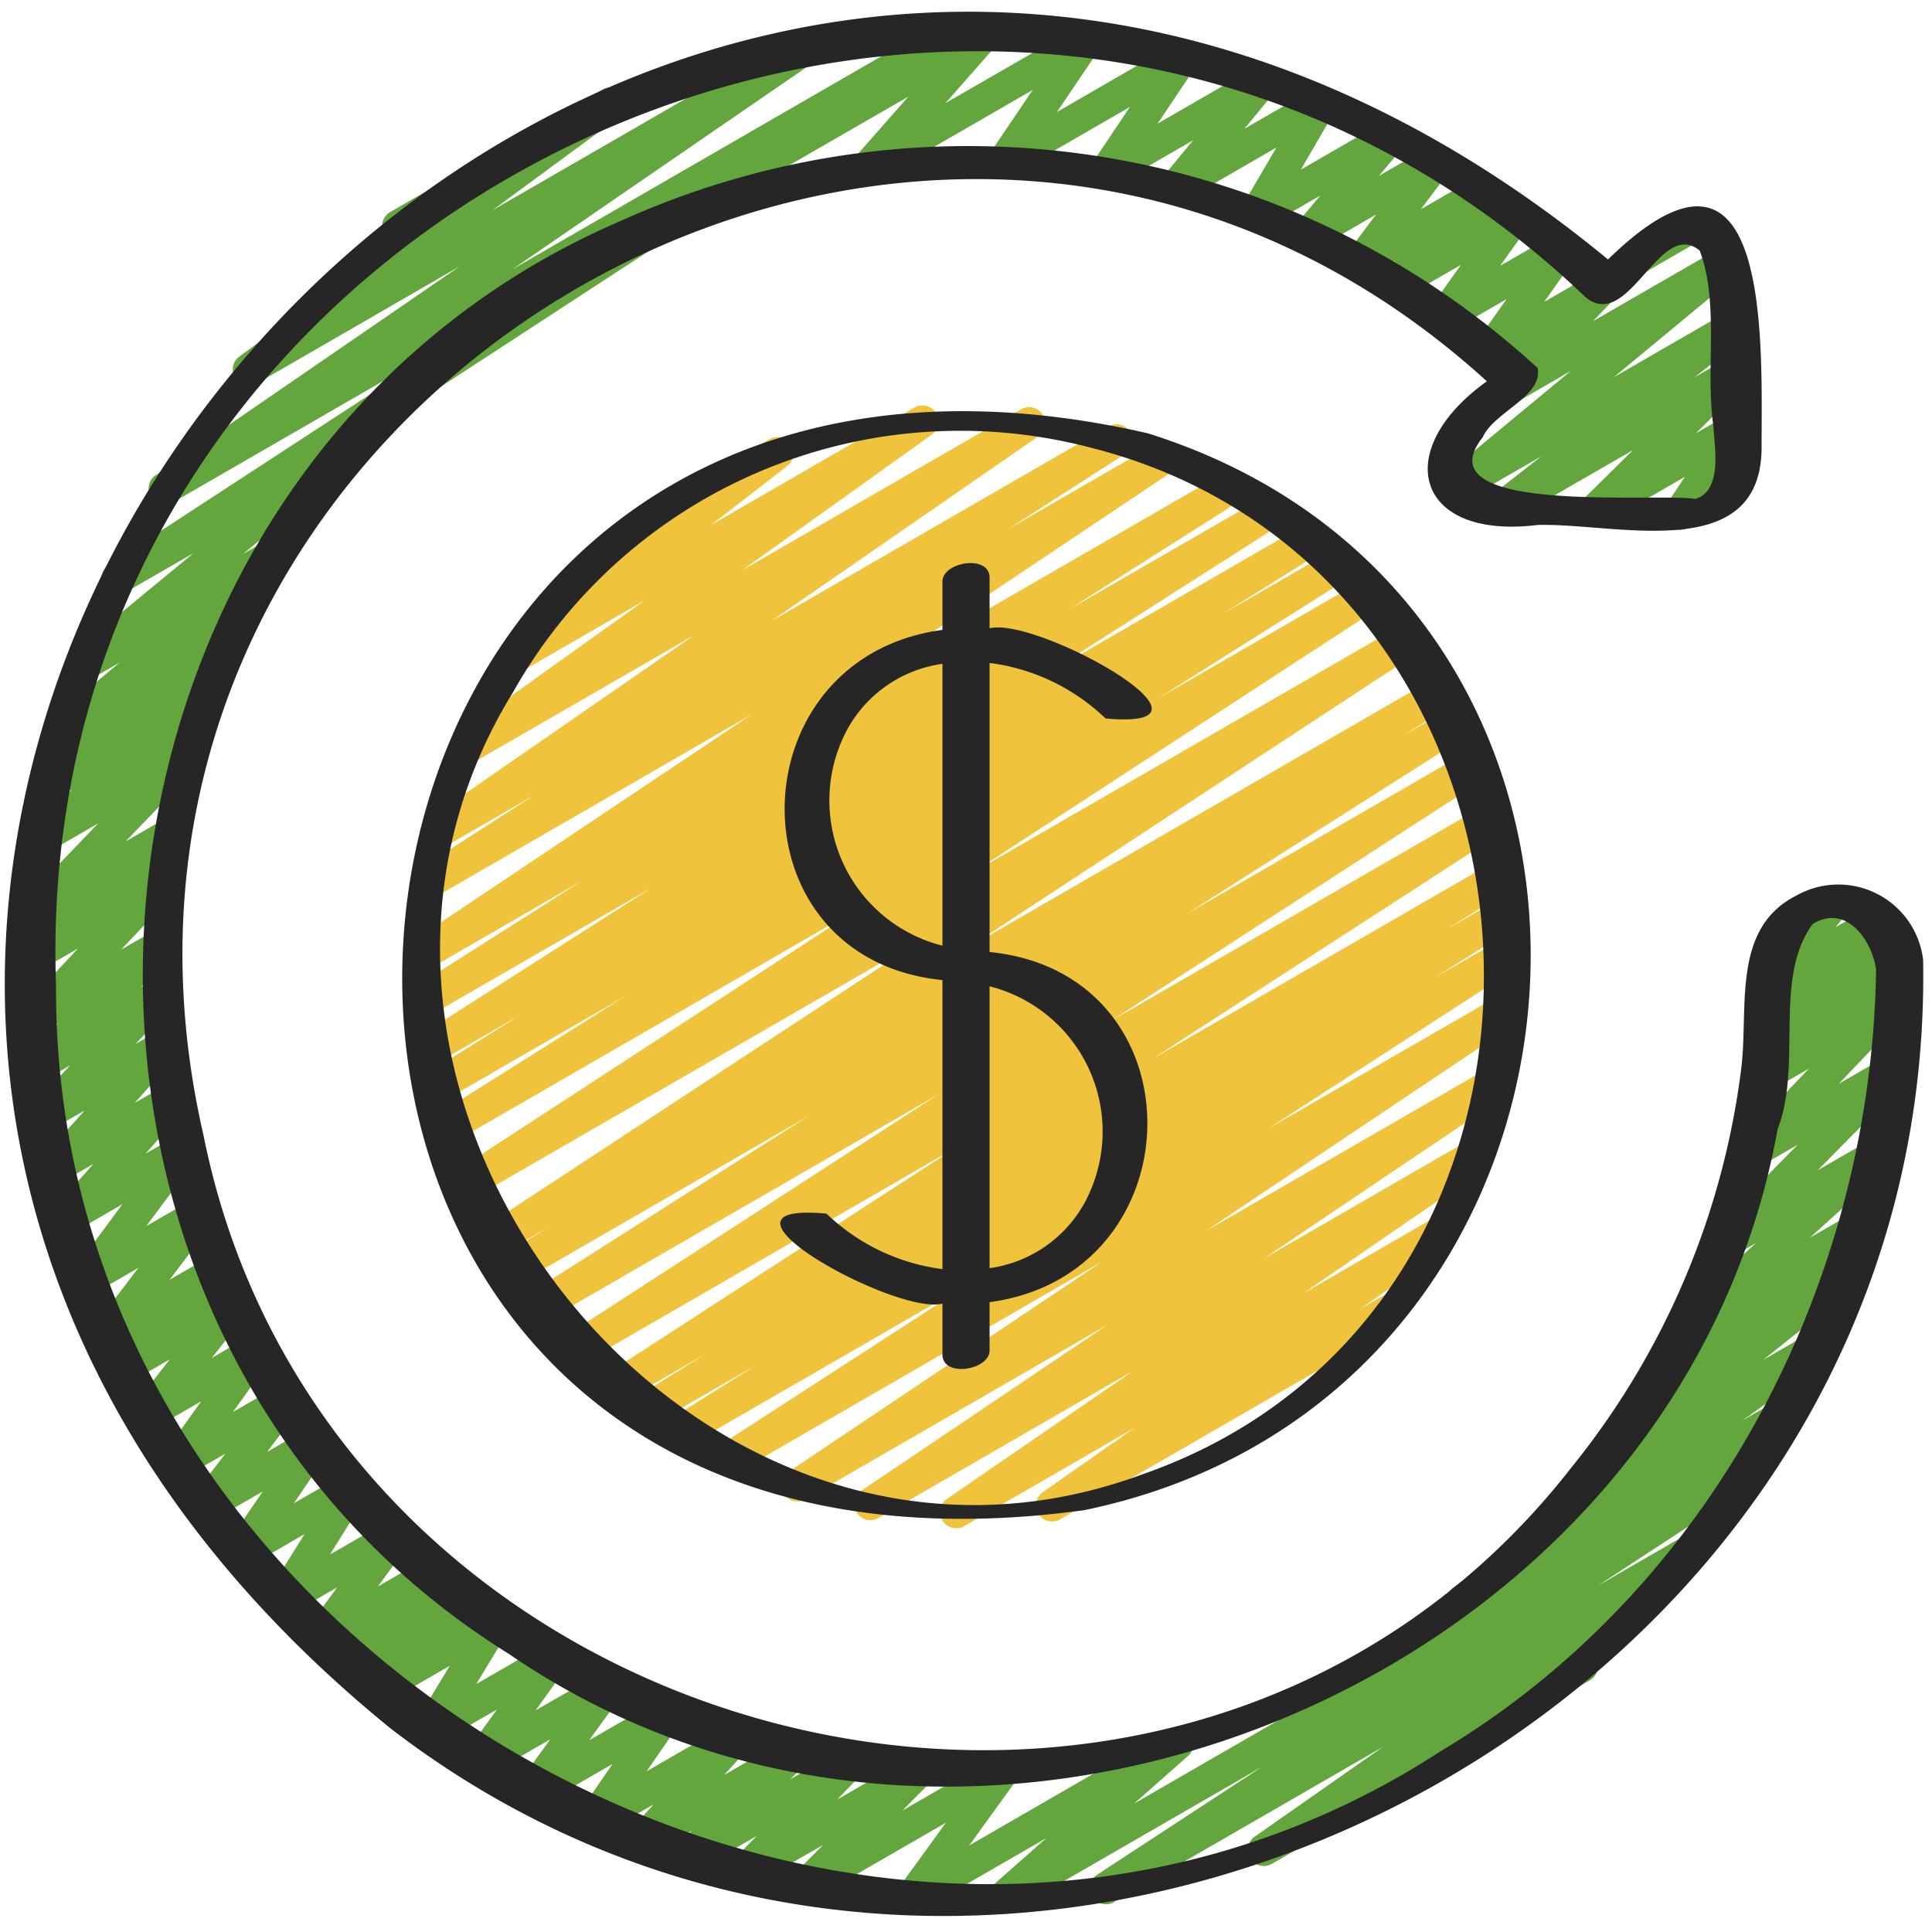 <svg id="icons" height="512" viewBox="0 0 60 60" width="512" xmlns="http://www.w3.org/2000/svg"><path d="m29.692 47.461a.5.5 0 0 1 -.283-.912l5.784-3.976-7.915 4.57a.5.5 0 0 1 -.529-.848l7.643-5.151-9.392 5.423a.5.5 0 0 1 -.528-.847l9.748-6.534-11.32 6.537a.5.5 0 0 1 -.522-.853l7.844-5.078-8.837 5.1a.5.5 0 0 1 -.516-.857l2.604-1.635-3.125 1.8a.5.5 0 0 1 -.515-.856l2.074-1.295-2.486 1.434a.5.5 0 0 1 -.522-.852l10.835-7.021-11.6 6.7a.5.5 0 0 1 -.522-.853l11.552-7.484-12.18 7.034a.5.5 0 0 1 -.518-.855l8.634-5.487-8.97 5.179a.5.5 0 0 1 -.514-.858l1.462-.9-1.507.869a.5.5 0 0 1 -.524-.85l13.774-9.045-14.128 8.151a.5.5 0 0 1 -.523-.852l12.53-8.165-12.643 7.3a.5.5 0 0 1 -.517-.855l5.88-3.705-5.708 3.295a.5.5 0 0 1 -.515-.857l2.961-1.851-2.667 1.54a.5.5 0 0 1 -.518-.855l7.267-4.638-6.92 3.993a.5.5 0 0 1 -.518-.855l5.285-3.358-4.8 2.769a.5.5 0 0 1 -.528-.848l10.591-7.086-9.872 5.7a.5.5 0 0 1 -.521-.854l3.645-2.34-2.813 1.624a.5.5 0 0 1 -.534-.844l8.3-5.741-6.885 3.972a.5.5 0 0 1 -.541-.839l5.887-4.212-3.744 2.161a.5.5 0 0 1 -.556-.827l3.311-2.573a.5.5 0 0 1 -.1-.909l4.973-2.863a.5.5 0 0 1 .557.827l-2.367 1.835 6.31-3.644a.5.5 0 0 1 .541.839l-5.889 4.214 8.659-5a.5.5 0 0 1 .534.844l-8.3 5.74 10.468-6.043a.5.5 0 0 1 .521.854l-3.643 2.338 4.639-2.677a.5.5 0 0 1 .528.847l-10.593 7.088 12.093-6.981a.5.5 0 0 1 .519.854l-5.3 3.367 6.023-3.471a.5.5 0 0 1 .519.854l-7.254 4.63 7.935-4.586a.5.5 0 0 1 .515.857l-2.96 1.85 3.345-1.928a.5.5 0 0 1 .516.855l-5.88 3.706 6.291-3.632a.5.5 0 0 1 .523.852l-12.523 8.162 13.167-7.6a.5.5 0 0 1 .524.851l-13.778 9.045 14.324-8.27a.5.5 0 0 1 .514.858l-1.467.908 1.451-.837a.5.5 0 0 1 .518.854l-8.626 5.483 8.689-5.017a.5.5 0 0 1 .521.853l-11.564 7.49 11.6-6.692a.5.5 0 0 1 .521.852l-10.834 7.018 10.692-6.172a.5.5 0 0 1 .514.856l-2.057 1.285 1.7-.978a.5.5 0 0 1 .515.856l-2.622 1.645 2.183-1.26a.5.5 0 0 1 .522.853l-7.843 5.077 7.281-4.2a.5.5 0 0 1 .528.847l-9.743 6.531 8.9-5.136a.5.5 0 0 1 .529.848l-7.643 5.151 6.474-3.737a.5.5 0 0 1 .533.844l-5.788 3.979 4.138-2.394a.5.5 0 0 1 .537.842l-2.876 2.017.667-.385a.5.5 0 0 1 .5.865l-10.515 6.07a.5.5 0 0 1 -.537-.841l2.874-2.016-5.3 3.062a.5.5 0 0 1 -.258.067z" fill="#efc43c"/><g fill="#63a63d"><path d="m45.423 50.208a.5.5 0 0 1 -.291-.907l3.985-2.847a.5.5 0 0 1 -.162-.867l2.913-2.327-.184.106a.5.5 0 0 1 -.553-.831l1.089-.826a.5.5 0 0 1 -.187-.849l2.507-2.26-.781.451a.5.5 0 0 1 -.607-.783l2.677-2.718-1.237.714a.5.5 0 0 1 -.613-.778l2.2-2.3-1.13.651a.5.5 0 0 1 -.592-.8l.925-.864-.171.1a.5.5 0 0 1 -.6-.8l.479-.455a.513.513 0 0 1 -.451-.168.5.5 0 0 1 -.016-.636l.581-.739a.5.5 0 0 1 -.137-.92l1.659-.958a.5.5 0 0 1 .643.741l-.357.455 1.106-.639a.5.5 0 0 1 .595.8l-.372.355.321-.186a.5.5 0 0 1 .592.8l-.926.865.359-.207a.5.5 0 0 1 .611.778l-2.193 2.3 1.418-.818a.5.5 0 0 1 .607.783l-2.677 2.719 1.673-.966a.5.5 0 0 1 .585.8l-2.506 2.263 1.361-.785a.5.5 0 0 1 .553.831l-.7.531a.5.5 0 0 1 .254.887l-2.912 2.327 1.425-.823a.5.5 0 0 1 .541.84l-2.612 1.865 1.026-.591a.5.5 0 0 1 .5.865l-9.969 5.756a.491.491 0 0 1 -.249.065z"/><path d="m50.854 8.518a.5.5 0 0 1 -.25-.933l1.7-.982a.5.5 0 0 1 .5.865l-1.7.982a.5.5 0 0 1 -.25.068z"/><path d="m52.163 16.458a.5.5 0 0 1 -.417-.776l.58-.874-2.538 1.464a.5.5 0 0 1 -.6-.788l1.529-1.508-3.759 2.17a.5.5 0 0 1 -.559-.827l1.47-1.149-2.4 1.383a.5.5 0 0 1 -.57-.818l3.882-3.214-1.849 1.069a.5.5 0 0 1 -.612-.778l.736-.768-.572.329a.5.5 0 0 1 -.659-.721l.96-1.361-1.7.98a.5.5 0 0 1 -.657-.723l.944-1.324-1.78 1.029a.5.5 0 0 1 -.612-.778l.354-.371-.85.491a.5.5 0 0 1 -.648-.735l.9-1.2-1.88 1.091a.5.5 0 0 1 -.632-.751l.776-.925-1.736 1a.5.5 0 0 1 -.682-.685l1.058-1.808-2.9 1.674a.5.5 0 0 1 -.635-.751l.952-1.151-2.474 1.429a.5.5 0 0 1 -.665-.711l1.171-1.75-3.653 2.11a.5.5 0 0 1 -.665-.713l1.3-1.926-4.846 2.8a.5.5 0 0 1 -.626-.763l1.612-1.83-7.286 4.2a.5.5 0 1 1 -.5-.865l9.919-5.723a.5.5 0 0 1 .626.763l-1.61 1.83 4.1-2.364a.5.5 0 0 1 .664.713l-1.3 1.925 3.633-2.1a.5.5 0 0 1 .665.711l-1.172 1.75 3.011-1.74a.5.5 0 0 1 .632.109.5.5 0 0 1 0 .642l-.947 1.149 2.127-1.229a.5.5 0 0 1 .6.08.5.5 0 0 1 .077.606l-1.05 1.811 2.567-1.482a.5.5 0 0 1 .633.755l-.776.921 1.557-.9a.5.5 0 0 1 .648.735l-.9 1.2 1.732-1a.5.5 0 0 1 .611.778l-.354.371.757-.437a.5.5 0 0 1 .657.723l-.944 1.324 1.671-.964a.5.5 0 0 1 .659.721l-.96 1.361 1.637-.944a.5.5 0 0 1 .611.778l-.734.767 3.961-2.286a.5.5 0 0 1 .567.811l-3.882 3.215 3.415-1.972a.5.5 0 0 1 .559.826l-1.47 1.15.976-.563a.5.5 0 0 1 .6.788l-1.53 1.51 1.006-.58a.5.5 0 0 1 .667.709l-.6.9a.5.5 0 0 1 .4.911l-1.723.995a.489.489 0 0 1 -.255.069z"/><path d="m31.147 59.441a.5.5 0 0 1 -.331-.875l1.684-1.486-3.931 2.269a.5.5 0 0 1 -.655-.726l1.461-2.017-4.1 2.367a.5.5 0 0 1 -.6-.785l.887-.892-2.207 1.273a.5.5 0 0 1 -.608-.782l.752-.769-1.869 1.076a.5.5 0 0 1 -.6-.789l.458-.45-1.3.751a.5.5 0 0 1 -.62-.769l.732-.8-1.642.947a.5.5 0 0 1 -.658-.717l1.026-1.488-2.249 1.3a.5.5 0 0 1 -.655-.725l.966-1.337-1.958 1.13a.5.5 0 0 1 -.656-.725l.954-1.328-1.822 1.046a.5.5 0 0 1 -.606-.083.5.5 0 0 1 -.07-.609l1.038-1.716-2.012 1.162a.5.5 0 0 1 -.611-.779l.314-.328-.6.344a.5.5 0 0 1 -.616-.775l.394-.42-.659.38a.5.5 0 0 1 -.654-.727l.946-1.292-1.455.84a.5.5 0 0 1 -.675-.7l1.116-1.792-1.733 1a.5.5 0 0 1 -.617-.092.5.5 0 0 1 -.047-.622l1.1-1.611-1.525.88a.5.5 0 0 1 -.648-.735l1.014-1.321-1.257.725a.5.5 0 0 1 -.657-.723l1.163-1.627-1.416.816a.5.5 0 0 1 -.642-.742l1.085-1.379-1.18.681a.5.5 0 0 1 -.608-.783l.415-.424-.279.162a.5.5 0 0 1 -.648-.735l1.317-1.737-1.334.769a.5.5 0 0 1 -.651-.73l1.492-2.017-1.45.837a.5.5 0 0 1 -.624-.764l1.174-1.326-.937.541a.5.5 0 0 1 -.622-.766l1.286-1.434-.978.564a.5.5 0 0 1 -.61-.78l1.143-1.187-.739.426a.5.5 0 0 1 -.6-.79l.967-.948-.485.28a.5.5 0 0 1 -.614-.776l1.712-1.82-1.138.656a.5.5 0 0 1 -.582-.806l.583-.517a.5.5 0 0 1 -.565-.8l2.329-2.419-1.495.863a.5.5 0 0 1 -.579-.81l1.264-1.1-.4.229a.5.5 0 0 1 -.57-.817l1.051-.871-.11.063a.5.5 0 0 1 -.571-.816l2.074-1.735-.892.514a.5.5 0 0 1 -.568-.818l3.763-3.1-2.117 1.221a.5.5 0 0 1 -.523-.852l10.523-6.865-8.544 4.934a.5.5 0 0 1 -.533-.844l9.459-6.5-6.308 3.644a.5.5 0 0 1 -.546-.835l4.846-3.566a.5.5 0 0 1 -.157-.924l6.591-3.806a.5.5 0 0 1 .546.835l-3.966 2.919 9.552-5.514a.5.5 0 0 1 .533.844l-9.46 6.5 13.433-7.757a.5.5 0 0 1 .523.852l-18.436 12.023a.5.5 0 0 1 -.121.624l-3.766 3.1.658-.38a.5.5 0 0 1 .571.817l-2.075 1.738.252-.145a.5.5 0 0 1 .569.818l-1.171.971a.5.5 0 0 1 .426.868l-1.265 1.107.1-.059a.5.5 0 0 1 .611.779l-2.322 2.412 1.163-.671a.5.5 0 0 1 .582.807l-.645.572a.5.5 0 0 1 .482.829l-1.718 1.822.972-.56a.5.5 0 0 1 .6.79l-.965.945.371-.214a.5.5 0 0 1 .611.779l-1.143 1.188.634-.365a.5.5 0 0 1 .622.766l-1.285 1.434.891-.515a.5.5 0 0 1 .628.761l-1.179 1.327.872-.5a.5.5 0 0 1 .651.731l-1.5 2.019 1.389-.8a.5.5 0 0 1 .648.735l-1.316 1.733 1.297-.745a.5.5 0 0 1 .608.782l-.417.426.268-.154a.5.5 0 0 1 .642.742l-1.085 1.375 1.162-.671a.5.5 0 0 1 .657.724l-1.162 1.627 1.418-.819a.5.5 0 0 1 .648.736l-1.009 1.325 1.269-.733a.5.5 0 0 1 .663.715l-1.1 1.611 1.564-.9a.5.5 0 0 1 .675.7l-1.115 1.791 1.78-1.027a.5.5 0 0 1 .654.728l-.946 1.292 1.519-.877a.5.5 0 0 1 .615.774l-.4.423.718-.414a.5.5 0 0 1 .612.778l-.315.328.662-.381a.5.5 0 0 1 .678.691l-1.034 1.708 2.14-1.235a.5.5 0 0 1 .656.725l-.953 1.328 1.972-1.139a.5.5 0 0 1 .656.726l-.962 1.339 2.148-1.24a.5.5 0 0 1 .661.717l-1.026 1.487 2.517-1.453a.5.5 0 0 1 .619.769l-.731.8 1.912-1.105a.5.5 0 0 1 .6.789l-.46.451 1.6-.924a.5.5 0 0 1 .607.782l-.747.769 2.31-1.333a.5.5 0 0 1 .6.785l-.887.892 2.879-1.662a.5.5 0 0 1 .656.726l-1.458 2.018 6.219-3.591a.5.5 0 0 1 .581.807l-1.682 1.486 19.025-10.985a.5.5 0 0 1 .524.851l-5.138 3.361 2.736-1.579a.5.5 0 0 1 .537.842l-4 2.8a.5.5 0 0 1 .472.881l-9.877 5.7a.5.5 0 0 1 -.537-.842l3.985-2.79-8.359 4.825a.5.5 0 0 1 -.524-.85l5.129-3.357-7.8 4.5a.489.489 0 0 1 -.244.07z"/></g><path d="m35.643 13.456c-29.103-6.667-31.881 37.544-1.976 33.444 17.249-3.55 18.978-28.116 1.976-33.444zm-.219 32.351c-13.949 5.11-27.182-11.825-19.493-24.307a15.935 15.935 0 0 1 17.892-7.61c15.389 3.838 16.703 26.69 1.601 31.917z" fill="#262626"/><path d="m59.724 29.806a2.652 2.652 0 0 0 -3.955-1.983c-2 1.021-1.461 3.484-1.692 5.35a24.508 24.508 0 0 1 -5.257 12.378c-12.269 15.775-38.611 9.139-42.5-10.294-5.265-22.837 22.467-39.239 39.856-23.415-2.984 2.132-2.241 4.928 1.573 4.462 2.439-.075 7.024 1.29 6.958-2.5.013-3.436.241-10.632-4.769-5.746-31.41-25.9-69.67 19.781-37.787 45.637 18.927 14.531 47.997.022 47.573-23.889zm-15.007 24.594c-17.761 11.535-43.082-2.718-42.976-23.758-.906-24.827 29.503-38.572 47.504-21.409 1.346 1.1 2.293-2.482 3.541-1.45.619 1.646.169 3.684.425 5.44.029.641.3 2.016-.565 2.272-1.2-.2-8.541.522-6.595-1.92.339-.778 1.884-1.269 1.7-2.147a26.158 26.158 0 0 0 -28.4-4.6c-18.067 7.717-20.287 34.098-3.551 44.533 14.435 9.9 36.286 1 39.407-16.3.777-2-.151-4.672 1.087-6.365 1.051-.652 1.863.535 1.97 1.432-.157 9.74-5.082 19.224-13.547 24.272z" fill="#262626"/><path d="m30.732 20.589a6.346 6.346 0 0 1 3.6 1.723c4.243.392-2.126-3.17-3.6-2.8v-1.574c0-.729-1.464-.492-1.464.124v1.5c-6.459.868-6.608 10.213 0 10.875v8.976a6.346 6.346 0 0 1 -3.6-1.723c-4.243-.392 2.126 3.17 3.6 2.795v1.579c0 .729 1.464.492 1.464-.124v-1.5c6.459-.868 6.608-10.213 0-10.875zm-4.422 2.07a3.993 3.993 0 0 1 2.958-2.043v8.753a4.652 4.652 0 0 1 -2.958-6.71zm7.38 14.682a3.993 3.993 0 0 1 -2.958 2.043v-8.753a4.652 4.652 0 0 1 2.958 6.71z" fill="#262626"/></svg>